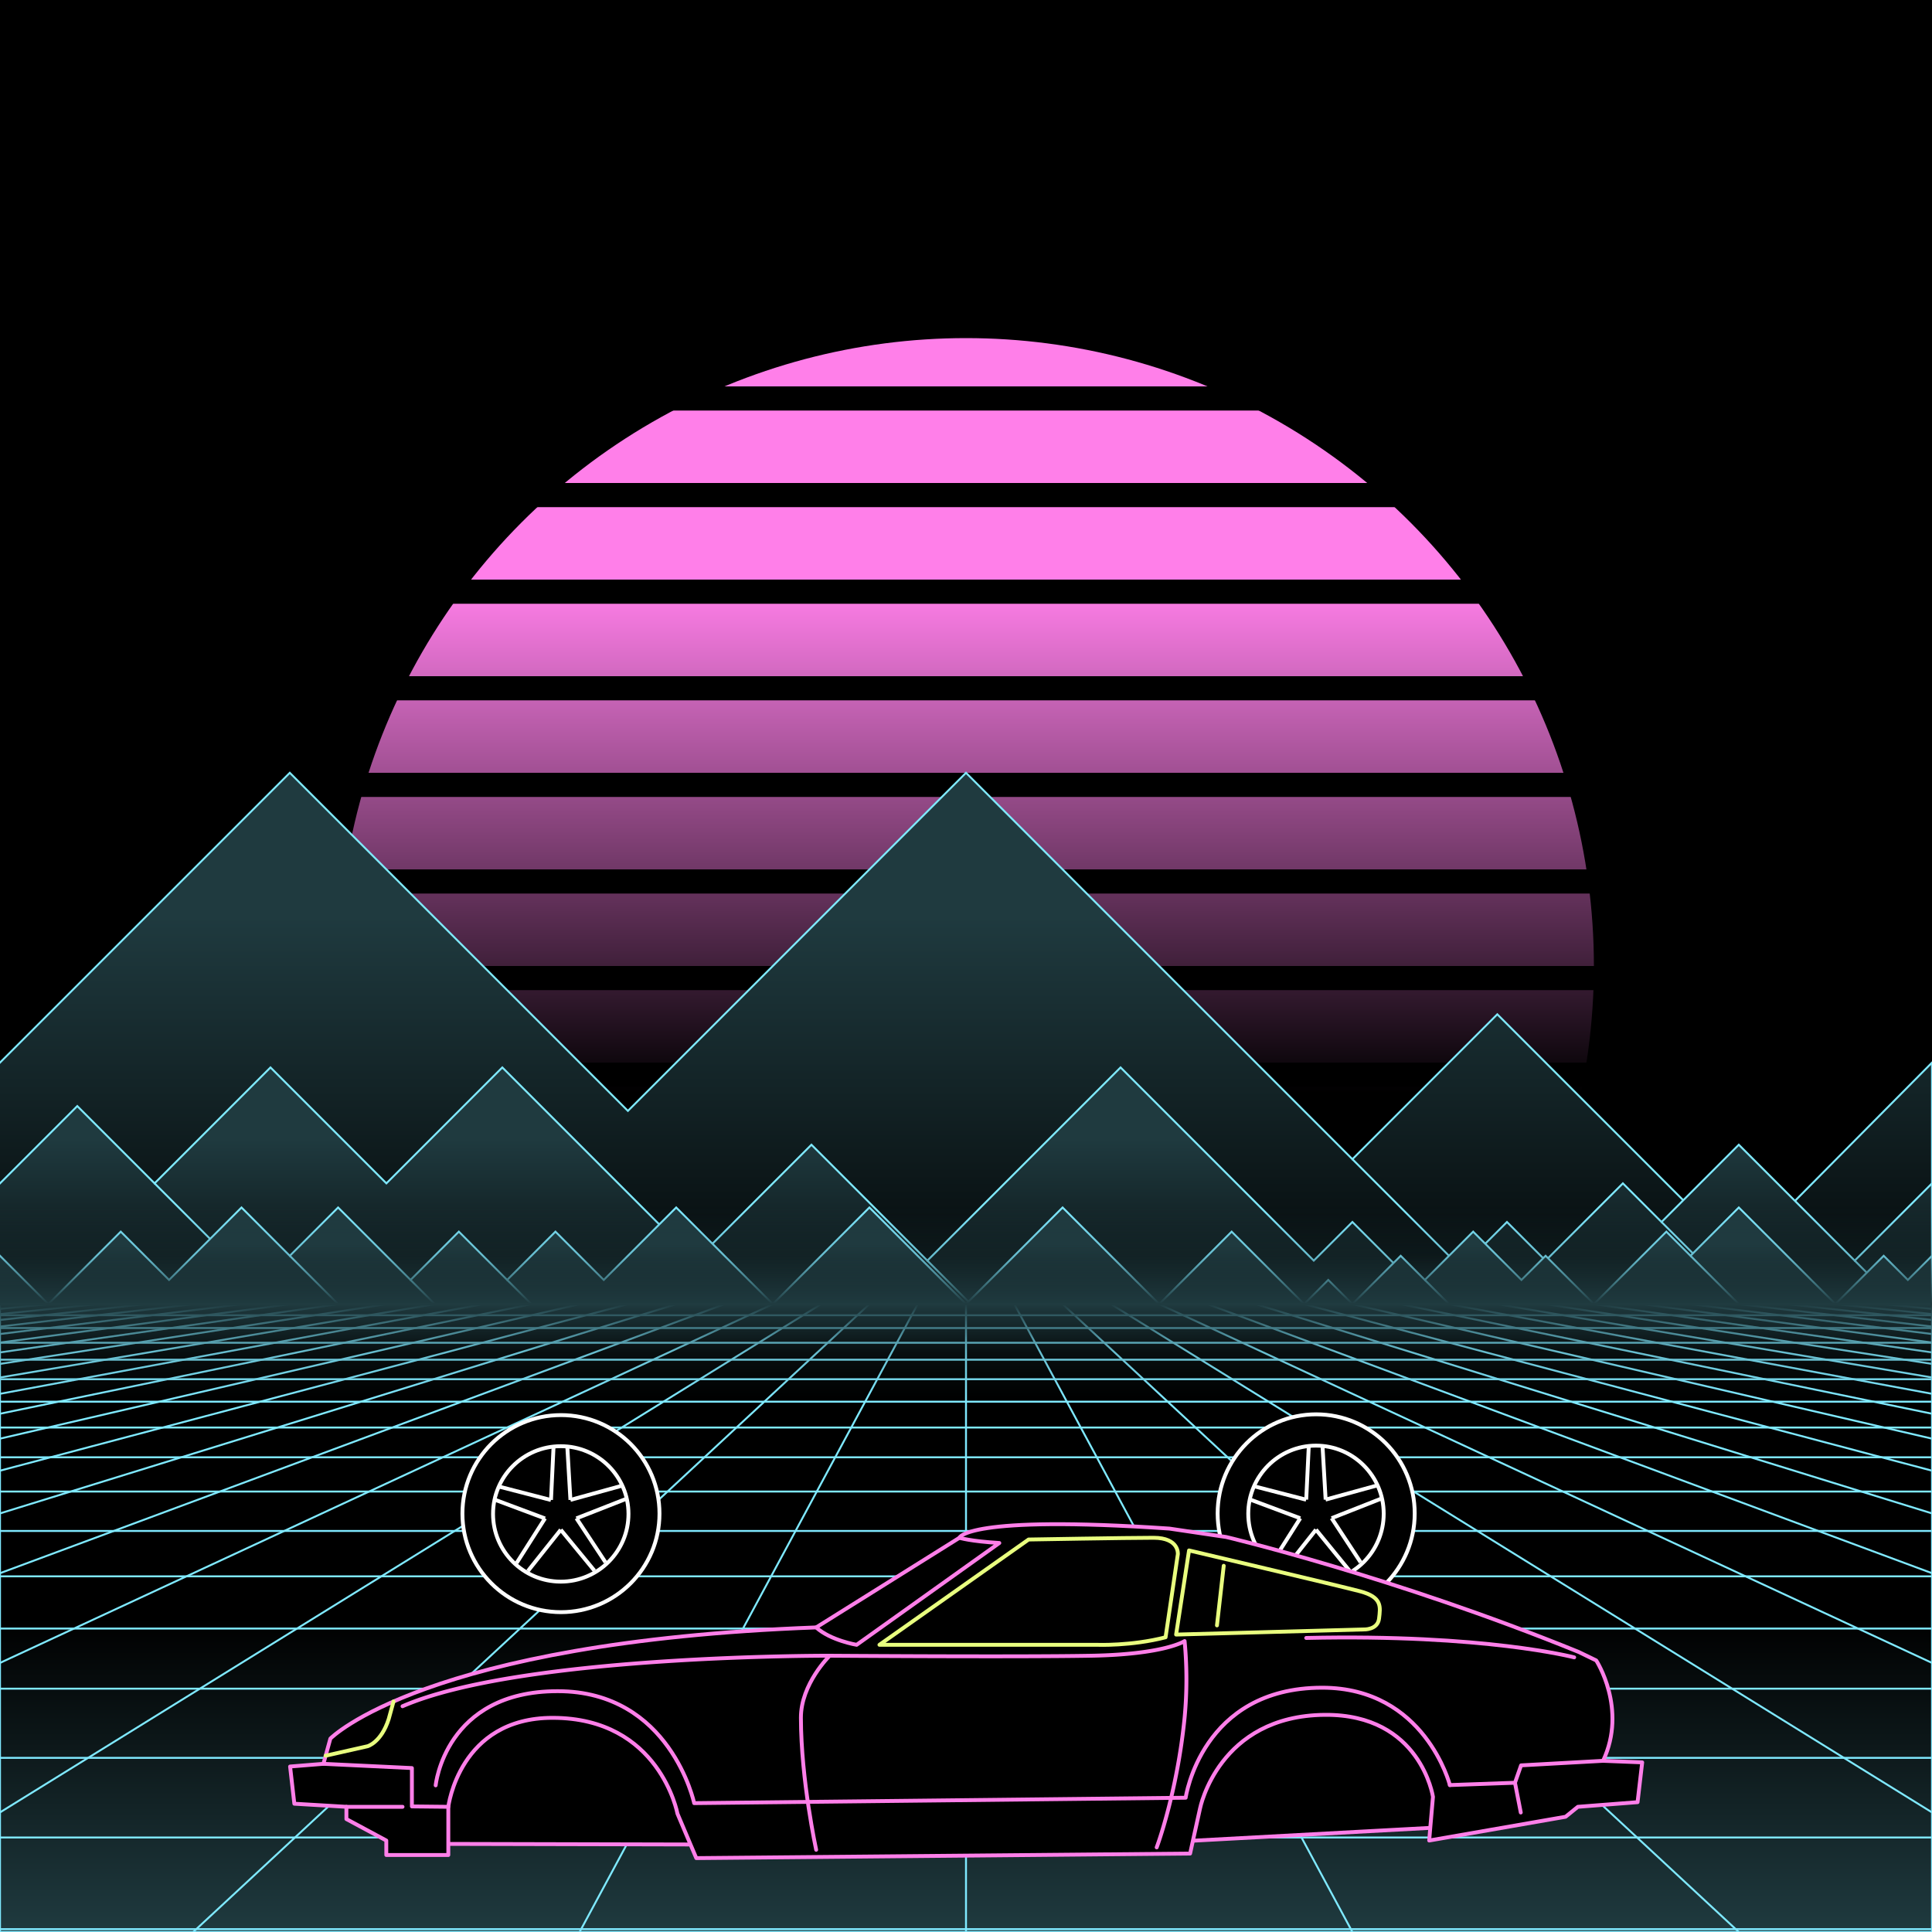 <svg xmlns="http://www.w3.org/2000/svg" viewBox="0 0 2000 2000" width="350" height="350">
    <defs>
        <linearGradient id="moon-grad" x1="0" x2="0" y1="0" y2="1">
            <stop offset="20%" stop-color="#ff7fe9" stop-opacity="1"/>
            <stop offset="60%" stop-color="#ff7fe9" stop-opacity="0"/>
        </linearGradient>

        <linearGradient id="star-grad" x1="0" y1="0" x2="1" y2="0">
            <stop offset="0%" stop-color="#ffffff" stop-opacity="0"/>
            <stop offset="80%" stop-color="#ffffff" stop-opacity=".5"/>
            <stop offset="100%" stop-color="#ffffff" stop-opacity="1"/>
        </linearGradient>

        <linearGradient id="bg-grad" x1="0" x2="0" y1="0" y2="1">
            <stop offset="25%" stop-color="#1f3a3f" stop-opacity="1"/>
            <stop offset="100%" stop-color="#000000" stop-opacity="1"/>
        </linearGradient>

        <linearGradient id="fog-grad" x1="0" x2="0" y1="0" y2="1">
            <stop offset="0%" stop-color="#1f3a3f" stop-opacity="0"/>
            <stop offset="25%" stop-color="#1f3a3f" stop-opacity=".25"/>
            <stop offset="50%" stop-color="#1f3a3f" stop-opacity="1"/>
            <stop offset="75%" stop-color="#1f3a3f" stop-opacity=".25"/>
            <stop offset="100%" stop-color="#1f3a3f" stop-opacity="0"/>
        </linearGradient>

        <linearGradient id="undergrid-grad" x1="0" x2="0" y1="0" y2="1">
            <stop offset="50%" stop-color="#000000" stop-opacity="1"/>
            <stop offset="100%" stop-color="#1f3a3f" stop-opacity="1"/>
        </linearGradient>

        <linearGradient id="flame-grad" x1="0" x2="1" y1="0" y2="0">
            <stop offset="0%" stop-color="#ffffff" stop-opacity="1"/>
            <stop offset="100%" stop-color="#0000ff" stop-opacity="0"/>
        </linearGradient>

        <linearGradient id="thrust-grad" x1="0" x2="0" y1="0" y2="1">
            <stop offset="0%" stop-color="#ffffff" stop-opacity="1"/>
            <stop offset="25%" stop-color="#ffffff" stop-opacity=".5"/>
            <stop offset="100%" stop-color="#ffffff" stop-opacity="0"/>
        </linearGradient>


        <style>
            #vmount                         {fill:url(#bg-grad); stroke:#7fe9ff; stroke-width:2px;}
            #sky, #moonstripes              {fill:#000000}
            .background                     {fill:url(#bg-grad); stroke:#7fe9ff; stroke-width:2px;}
            #mooncircle                     {fill:url(#moon-grad);}
            #grid                           {stroke-width:2px; fill:none; stroke:#7fe9ff;}
            #star                           {stroke-width:10px; fill:none; stroke:url(#star-grad); stroke-linecap:round;}
            #undergrid                      {fill:url(#undergrid-grad);}
            #fog                            {fill:url(#fog-grad);}
            #pink,#aqua                     {fill:none;  stroke-linecap:round; stroke-linejoin:round; stroke-width:4px;}
            #gleam                          {fill:none;  stroke-linecap:round; stroke-linejoin:round; stroke-width:25px; stroke:white;}
            #pink,#outline,#under           {stroke:#ff7fe9;}
            #aqua, #gun, #frontgun          {stroke:#e9ff7f;}                    
            #outline,#under,#gun,#frontgun  {fill:#000000; stroke-linecap:round; stroke-linejoin:round; stroke-width:4px;}
            .wheel                          {fill:#000000; stroke:#ffffff; stroke-width:4px;}
            #laser                          {stroke-width:15px; stroke:#e9ff7f;}
            

            #gun, #frontgun                 {stroke:#ffffff;}

            #flame        				    {fill:url(#flame-grad); stroke:none; }
            #rocket                         {stroke:#ffffff; stroke-width:4px; fill:#000000;}
            .stripe                         {stroke:#7f0000;}
			#housing 					    {stroke:#ffffff;stroke-width:4px; fill:#000000}

            .jet                            {stroke:#e9ff7f; stroke-width:4; fill:#000000}
            .thrust                         {fill:url(#thrust-grad);}

        </style>

    </defs>

    <g id="sky"><rect width="2000" height="2000"/></g>

    <g id="moon">
        <circle id="mooncircle" cx="1000" cy="1000" r="650"/>
        <g id="moonstripes">
            <animateTransform attributeName="transform" type="translate" from="0 50" to="0 150" dur="2s" repeatCount="indefinite"/>
            <rect x="0" y="0"     width="2000" height="25"/><rect x="0" y="100"   width="2000" height="25"/><rect x="0" y="200"   width="2000" height="25"/><rect x="0" y="300"   width="2000" height="25"/><rect x="0" y="400"   width="2000" height="25"/><rect x="0" y="500"   width="2000" height="25"/><rect x="0" y="600"   width="2000" height="25"/><rect x="0" y="700"   width="2000" height="25"/><rect x="0" y="800"   width="2000" height="25"/><rect x="0" y="900"   width="2000" height="25"/><rect x="0" y="1000"  width="2000" height="25"/><rect x="0" y="1100"  width="2000" height="25"/><rect x="0" y="1200"  width="2000" height="25"/>
        </g>
    </g>

    <g class="background" transform="translate(-2000 850)"><polygon points="0 250.0 300 -50.0 650 300.0 1000 -50.0 1400 350.0 1550 200.0 1800.9 450.9 2000 250.0 2000 250.0 2300 -50.0 2650 300.0 3000 -50.0 3400 350.0 3550 200.0 3800.9 450.9 4000 250.0 4000 550 0 550"/><g><line x1="1400" y1="350.0" x2="1700" y2="650.0"/><line x1="3400" y1="350.0" x2="3700" y2="650.0"/></g><animateTransform from="-2000 849.1" to="0 849.1" dur="15s" attributeName="transform" attributeType="XML" type="translate" repeatCount="indefinite"/></g><g class="background" transform="translate(-2000 850)"><polygon points="0 375.0 80 295.0 160 375.0 200 335.0 280 255.0 360 335.0 400 375.0 440 335.0 520 255.0 600 335.0 640 375.0 720 455.0 760 415.0 840 335.0 880 375.0 920 415.0 960 455.0 1040 375.0 1120 295.0 1160 255.0 1240 335.0 1280 375.0 1360 455.0 1400 415.0 1480 495.0 1560 415.0 1600 455.0 1680 375.0 1720 415.0 1760 375.0 1800 335.0 1880 415.0 1920 455.0 2000.0 375.0 2000 375.0 2000 375.0 2080 295.0 2160 375.0 2200 335.0 2280 255.0 2360 335.0 2400 375.0 2440 335.0 2520 255.0 2600 335.0 2640 375.0 2720 455.0 2760 415.0 2840 335.0 2880 375.0 2920 415.0 2960 455.0 3040 375.0 3120 295.0 3160 255.0 3240 335.0 3280 375.0 3360 455.0 3400 415.0 3480 495.0 3560 415.0 3600 455.0 3680 375.0 3720 415.0 3760 375.0 3800 335.0 3880 415.0 3920 455.0 4000.0 375.0 4000 375.0 4000 550 0 550"/><g><line x1="160" y1="375.0" x2="240" y2="455.0"/><line x1="2160" y1="375.0" x2="2240" y2="455.0"/><line x1="960" y1="455.0" x2="1120" y2="615.0"/><line x1="2960" y1="455.0" x2="3120" y2="615.0"/><line x1="1480" y1="495.0" x2="1640" y2="655.0"/><line x1="3480" y1="495.0" x2="3640" y2="655.0"/><line x1="1600" y1="455.0" x2="1760" y2="615.0"/><line x1="3600" y1="455.0" x2="3760" y2="615.0"/><line x1="1720" y1="415.0" x2="1800" y2="495.0"/><line x1="3720" y1="415.0" x2="3800" y2="495.0"/><line x1="1920" y1="455.0" x2="2080" y2="615.0"/><line x1="3920" y1="455.0" x2="4080" y2="615.0"/></g><animateTransform from="-2000 805.0" to="0 805.0" dur="10s" attributeName="transform" attributeType="XML" type="translate" repeatCount="indefinite"/></g><g class="background" transform="translate(-2000 850)"><polygon points="0 450.0 50 500.0 75 475.0 125 425.0 175 475.0 225 425.0 250 400.0 275 425.0 300 450.0 350 400.0 375 425.0 425 475.0 475 425.0 525 475.0 575 425.0 625 475.0 675 425.0 700 400.0 750 450.0 775 475.0 800 500.0 850 450.0 900 400.0 925 425.0 975 475.0 1000 500.0 1025 475.0 1075 425.0 1100 400.0 1150 450.0 1200 500.0 1250 450.0 1275 425.0 1325 475.0 1350 500.0 1375 475.0 1400 500.0 1450 450.0 1475 475.0 1525 425.0 1575 475.0 1600 450.0 1650 500.0 1675 475.0 1725 425.0 1750 450.0 1775 425.0 1800 400.0 1825 425.0 1875 475.0 1900 500.0 1950 450.0 1975 475.0 2000.0 450.0 2000 450.0 2000 450.0 2050 500.0 2075 475.0 2125 425.0 2175 475.0 2225 425.0 2250 400.0 2275 425.0 2300 450.0 2350 400.0 2375 425.0 2425 475.0 2475 425.0 2525 475.0 2575 425.0 2625 475.0 2675 425.0 2700 400.0 2750 450.0 2775 475.0 2800 500.0 2850 450.0 2900 400.0 2925 425.0 2975 475.0 3000 500.0 3025 475.0 3075 425.0 3100 400.0 3150 450.0 3200 500.0 3250 450.0 3275 425.0 3325 475.0 3350 500.0 3375 475.0 3400 500.0 3450 450.0 3475 475.0 3525 425.0 3575 475.0 3600 450.0 3650 500.0 3675 475.0 3725 425.0 3750 450.0 3775 425.0 3800 400.0 3825 425.0 3875 475.0 3900 500.0 3950 450.0 3975 475.0 4000.0 450.0 4000 450.0 4000 550 0 550"/><g><line x1="50" y1="500.0" x2="100" y2="550.0"/><line x1="2050" y1="500.0" x2="2100" y2="550.0"/><line x1="300" y1="450.0" x2="400" y2="550.0"/><line x1="2300" y1="450.0" x2="2400" y2="550.0"/><line x1="425" y1="475.0" x2="525" y2="575.0"/><line x1="2425" y1="475.0" x2="2525" y2="575.0"/><line x1="525" y1="475.0" x2="625" y2="575.0"/><line x1="2525" y1="475.0" x2="2625" y2="575.0"/><line x1="1200" y1="500.0" x2="1300" y2="600.0"/><line x1="3200" y1="500.0" x2="3300" y2="600.0"/><line x1="1350" y1="500.0" x2="1400" y2="550.0"/><line x1="3350" y1="500.0" x2="3400" y2="550.0"/><line x1="1400" y1="500.0" x2="1500" y2="600.0"/><line x1="3400" y1="500.0" x2="3500" y2="600.0"/><line x1="1475" y1="475.0" x2="1575" y2="575.0"/><line x1="3475" y1="475.0" x2="3575" y2="575.0"/><line x1="1750" y1="450.0" x2="1800" y2="500.0"/><line x1="3750" y1="450.0" x2="3800" y2="500.0"/><line x1="1900" y1="500.0" x2="2000" y2="600.0"/><line x1="3900" y1="500.0" x2="4000" y2="600.0"/></g><animateTransform from="-2000 800.0" to="0 800.0" dur="5s" attributeName="transform" attributeType="XML" type="translate" repeatCount="indefinite"/></g>

    <g>
        <rect><animate id="fake" begin="4.9;swipe.end" dur=".1s" attributeName="visibility" from="hide" to="hide"/></rect>
        <path id="star" d="M-2425,799.8c616.2-355.8,1278-560.9,1942.8-627"/>
        <animateTransform id="swipe" attributeName="transform" type="rotate" from="0 0 5000" to="360 0 5000" dur="5s" begin="fake.end"/>
    </g>

    <g id="grid">
        <rect id="undergrid" x="0" y="1350" width="2000" height="650"/>
        <g id="hor">
            <line x1="0" y1="1350" x2="2000" y2="1350"></line><line x1="0" y1="1361.51" x2="2000" y2="1361.51"></line><line x1="0" y1="1374.758" x2="2000" y2="1374.758"></line><line x1="0" y1="1390.006" x2="2000" y2="1390.006"></line><line x1="0" y1="1407.557" x2="2000" y2="1407.557"></line><line x1="0" y1="1427.759" x2="2000" y2="1427.759"></line><line x1="0" y1="1451.01" x2="2000" y2="1451.01"></line><line x1="0" y1="1477.773" x2="2000" y2="1477.773"></line><line x1="0" y1="1508.576" x2="2000" y2="1508.576"></line><line x1="0" y1="1544.031" x2="2000" y2="1544.031"></line><line x1="0" y1="1584.84" x2="2000" y2="1584.84"></line><line x1="0" y1="1631.811" x2="2000" y2="1631.811"></line><line x1="0" y1="1685.874" x2="2000" y2="1685.874"></line><line x1="0" y1="1748.102" x2="2000" y2="1748.102"></line><line x1="0" y1="1819.725" x2="2000" y2="1819.725"></line><line x1="0" y1="1902.163" x2="2000" y2="1902.163"></line><line x1="0" y1="1997.05" x2="2000" y2="1997.05"></line>
        </g>
        <g id="ver">
            <line x1="0" y1="1350" x2="-7000.0" y2="2000"><animate attributeName="x1" values="0;50" dur="100ms" repeatCount="indefinite"/><animate attributeName="x2" values="-7000.0;-6600.0" dur="100ms" repeatCount="indefinite"/></line><line x1="50" y1="1350" x2="-6600.0" y2="2000"><animate attributeName="x1" values="50;100" dur="100ms" repeatCount="indefinite"/><animate attributeName="x2" values="-6600.0;-6200.0" dur="100ms" repeatCount="indefinite"/></line><line x1="100" y1="1350" x2="-6200.0" y2="2000"><animate attributeName="x1" values="100;150" dur="100ms" repeatCount="indefinite"/><animate attributeName="x2" values="-6200.0;-5800.0" dur="100ms" repeatCount="indefinite"/></line><line x1="150" y1="1350" x2="-5800.0" y2="2000"><animate attributeName="x1" values="150;200" dur="100ms" repeatCount="indefinite"/><animate attributeName="x2" values="-5800.0;-5400.0" dur="100ms" repeatCount="indefinite"/></line><line x1="200" y1="1350" x2="-5400.0" y2="2000"><animate attributeName="x1" values="200;250" dur="100ms" repeatCount="indefinite"/><animate attributeName="x2" values="-5400.0;-5000.0" dur="100ms" repeatCount="indefinite"/></line><line x1="250" y1="1350" x2="-5000.0" y2="2000"><animate attributeName="x1" values="250;300" dur="100ms" repeatCount="indefinite"/><animate attributeName="x2" values="-5000.0;-4600.0" dur="100ms" repeatCount="indefinite"/></line><line x1="300" y1="1350" x2="-4600.0" y2="2000"><animate attributeName="x1" values="300;350" dur="100ms" repeatCount="indefinite"/><animate attributeName="x2" values="-4600.0;-4200.0" dur="100ms" repeatCount="indefinite"/></line><line x1="350" y1="1350" x2="-4200.0" y2="2000"><animate attributeName="x1" values="350;400" dur="100ms" repeatCount="indefinite"/><animate attributeName="x2" values="-4200.0;-3800.0" dur="100ms" repeatCount="indefinite"/></line><line x1="400" y1="1350" x2="-3800.0" y2="2000"><animate attributeName="x1" values="400;450" dur="100ms" repeatCount="indefinite"/><animate attributeName="x2" values="-3800.0;-3400.0" dur="100ms" repeatCount="indefinite"/></line><line x1="450" y1="1350" x2="-3400.0" y2="2000"><animate attributeName="x1" values="450;500" dur="100ms" repeatCount="indefinite"/><animate attributeName="x2" values="-3400.0;-3000.0" dur="100ms" repeatCount="indefinite"/></line><line x1="500" y1="1350" x2="-3000.0" y2="2000"><animate attributeName="x1" values="500;550" dur="100ms" repeatCount="indefinite"/><animate attributeName="x2" values="-3000.0;-2600.0" dur="100ms" repeatCount="indefinite"/></line><line x1="550" y1="1350" x2="-2600.0" y2="2000"><animate attributeName="x1" values="550;600" dur="100ms" repeatCount="indefinite"/><animate attributeName="x2" values="-2600.0;-2200.0" dur="100ms" repeatCount="indefinite"/></line><line x1="600" y1="1350" x2="-2200.0" y2="2000"><animate attributeName="x1" values="600;650" dur="100ms" repeatCount="indefinite"/><animate attributeName="x2" values="-2200.0;-1800.0" dur="100ms" repeatCount="indefinite"/></line><line x1="650" y1="1350" x2="-1800.0" y2="2000"><animate attributeName="x1" values="650;700" dur="100ms" repeatCount="indefinite"/><animate attributeName="x2" values="-1800.0;-1400.0" dur="100ms" repeatCount="indefinite"/></line><line x1="700" y1="1350" x2="-1400.0" y2="2000"><animate attributeName="x1" values="700;750" dur="100ms" repeatCount="indefinite"/><animate attributeName="x2" values="-1400.0;-1000.0" dur="100ms" repeatCount="indefinite"/></line><line x1="750" y1="1350" x2="-1000.0" y2="2000"><animate attributeName="x1" values="750;800" dur="100ms" repeatCount="indefinite"/><animate attributeName="x2" values="-1000.0;-600.0" dur="100ms" repeatCount="indefinite"/></line><line x1="800" y1="1350" x2="-600.0" y2="2000"><animate attributeName="x1" values="800;850" dur="100ms" repeatCount="indefinite"/><animate attributeName="x2" values="-600.0;-200.0" dur="100ms" repeatCount="indefinite"/></line><line x1="850" y1="1350" x2="-200.0" y2="2000"><animate attributeName="x1" values="850;900" dur="100ms" repeatCount="indefinite"/><animate attributeName="x2" values="-200.0;200.0" dur="100ms" repeatCount="indefinite"/></line><line x1="900" y1="1350" x2="200.0" y2="2000"><animate attributeName="x1" values="900;950" dur="100ms" repeatCount="indefinite"/><animate attributeName="x2" values="200.0;600.0" dur="100ms" repeatCount="indefinite"/></line><line x1="950" y1="1350" x2="600.0" y2="2000"><animate attributeName="x1" values="950;1000" dur="100ms" repeatCount="indefinite"/><animate attributeName="x2" values="600.0;1000.0" dur="100ms" repeatCount="indefinite"/></line><line x1="1000" y1="1350" x2="1000.0" y2="2000"><animate attributeName="x1" values="1000;1050" dur="100ms" repeatCount="indefinite"/><animate attributeName="x2" values="1000.0;1400.0" dur="100ms" repeatCount="indefinite"/></line><line x1="1050" y1="1350" x2="1400.0" y2="2000"><animate attributeName="x1" values="1050;1100" dur="100ms" repeatCount="indefinite"/><animate attributeName="x2" values="1400.0;1800.0" dur="100ms" repeatCount="indefinite"/></line><line x1="1100" y1="1350" x2="1800.0" y2="2000"><animate attributeName="x1" values="1100;1150" dur="100ms" repeatCount="indefinite"/><animate attributeName="x2" values="1800.0;2200.0" dur="100ms" repeatCount="indefinite"/></line><line x1="1150" y1="1350" x2="2200.0" y2="2000"><animate attributeName="x1" values="1150;1200" dur="100ms" repeatCount="indefinite"/><animate attributeName="x2" values="2200.0;2600.0" dur="100ms" repeatCount="indefinite"/></line><line x1="1200" y1="1350" x2="2600.0" y2="2000"><animate attributeName="x1" values="1200;1250" dur="100ms" repeatCount="indefinite"/><animate attributeName="x2" values="2600.0;3000.0" dur="100ms" repeatCount="indefinite"/></line><line x1="1250" y1="1350" x2="3000.0" y2="2000"><animate attributeName="x1" values="1250;1300" dur="100ms" repeatCount="indefinite"/><animate attributeName="x2" values="3000.0;3400.0" dur="100ms" repeatCount="indefinite"/></line><line x1="1300" y1="1350" x2="3400.0" y2="2000"><animate attributeName="x1" values="1300;1350" dur="100ms" repeatCount="indefinite"/><animate attributeName="x2" values="3400.0;3800.0" dur="100ms" repeatCount="indefinite"/></line><line x1="1350" y1="1350" x2="3800.0" y2="2000"><animate attributeName="x1" values="1350;1400" dur="100ms" repeatCount="indefinite"/><animate attributeName="x2" values="3800.0;4200.0" dur="100ms" repeatCount="indefinite"/></line><line x1="1400" y1="1350" x2="4200.0" y2="2000"><animate attributeName="x1" values="1400;1450" dur="100ms" repeatCount="indefinite"/><animate attributeName="x2" values="4200.0;4600.0" dur="100ms" repeatCount="indefinite"/></line><line x1="1450" y1="1350" x2="4600.0" y2="2000"><animate attributeName="x1" values="1450;1500" dur="100ms" repeatCount="indefinite"/><animate attributeName="x2" values="4600.0;5000.0" dur="100ms" repeatCount="indefinite"/></line><line x1="1500" y1="1350" x2="5000.0" y2="2000"><animate attributeName="x1" values="1500;1550" dur="100ms" repeatCount="indefinite"/><animate attributeName="x2" values="5000.0;5400.0" dur="100ms" repeatCount="indefinite"/></line><line x1="1550" y1="1350" x2="5400.0" y2="2000"><animate attributeName="x1" values="1550;1600" dur="100ms" repeatCount="indefinite"/><animate attributeName="x2" values="5400.0;5800.0" dur="100ms" repeatCount="indefinite"/></line><line x1="1600" y1="1350" x2="5800.0" y2="2000"><animate attributeName="x1" values="1600;1650" dur="100ms" repeatCount="indefinite"/><animate attributeName="x2" values="5800.0;6200.0" dur="100ms" repeatCount="indefinite"/></line><line x1="1650" y1="1350" x2="6200.0" y2="2000"><animate attributeName="x1" values="1650;1700" dur="100ms" repeatCount="indefinite"/><animate attributeName="x2" values="6200.0;6600.0" dur="100ms" repeatCount="indefinite"/></line><line x1="1700" y1="1350" x2="6600.0" y2="2000"><animate attributeName="x1" values="1700;1750" dur="100ms" repeatCount="indefinite"/><animate attributeName="x2" values="6600.0;7000.0" dur="100ms" repeatCount="indefinite"/></line><line x1="1750" y1="1350" x2="7000.0" y2="2000"><animate attributeName="x1" values="1750;1800" dur="100ms" repeatCount="indefinite"/><animate attributeName="x2" values="7000.0;7400.0" dur="100ms" repeatCount="indefinite"/></line><line x1="1800" y1="1350" x2="7400.0" y2="2000"><animate attributeName="x1" values="1800;1850" dur="100ms" repeatCount="indefinite"/><animate attributeName="x2" values="7400.0;7800.0" dur="100ms" repeatCount="indefinite"/></line><line x1="1850" y1="1350" x2="7800.0" y2="2000"><animate attributeName="x1" values="1850;1900" dur="100ms" repeatCount="indefinite"/><animate attributeName="x2" values="7800.0;8200.0" dur="100ms" repeatCount="indefinite"/></line><line x1="1900" y1="1350" x2="8200.0" y2="2000"><animate attributeName="x1" values="1900;1950" dur="100ms" repeatCount="indefinite"/><animate attributeName="x2" values="8200.0;8600.0" dur="100ms" repeatCount="indefinite"/></line><line x1="1950" y1="1350" x2="8600.0" y2="2000"><animate attributeName="x1" values="1950;2000" dur="100ms" repeatCount="indefinite"/><animate attributeName="x2" values="8600.0;9000.0" dur="100ms" repeatCount="indefinite"/></line><line x1="2000" y1="1350" x2="9000.0" y2="2000"><animate attributeName="x1" values="2000;2050" dur="100ms" repeatCount="indefinite"/><animate attributeName="x2" values="9000.0;9400.0" dur="100ms" repeatCount="indefinite"/></line>
        </g>
    </g>

    <rect id="fog" x="0" y="1250" width="2000" height="200"/>
    <g id="car">
        
        <g id="under-and-gleam">
            <animateTransform attributeName="transform" type="translate" keyTimes="0;.5;1" values="0,-330;0,-340;0,-330" dur="1.5s" repeatCount="indefinite"/>
            
            
            <polygon id="under" points="1234.9 1905.5 1480.6 1892.2 1541 1759.9 535.1 1753.6 408.2 1815.4 464.1 1908.8 714.8 1909.4 739 1816.2 1216.5 1814.6 1234.9 1905.5"></polygon>
            <mask id="gleam-mask"><g><animateTransform attributeName="transform" type="translate" from="0 0" to="2000 0" dur="500ms" begin="fake.end+50ms"/><rect x="-150" y="0" width="250" height="2000" fill="white"/></g></mask>            
            <g mask="url(#gleam-mask)"><path d="M1700,1824.4l-40.5-1.6c25.4-54-7.1-103.9-7.1-103.9l-18.2-8.8c-192.8-78.5-364.9-119-364.9-119l-58.7-8.7c-211-14.3-217.4,9.5-217.4,9.5l-148.3,92.8C439.5,1699.8,342,1799.8,342,1799.8l-7.2,26.1-34.5,2.8" id="gleam"></path></g>                
        </g>
        <g id="wheels" transform="translate(0,-330)">
            <g id="front-wheel" class="wheel"><animateTransform attributeName="transform" attributeType="XML" type="rotate" from="360 580.7 1896.9" to="0 580.7 1896.9" dur=".5s" repeatCount="indefinite"/><g id="front"><circle cx="580.7" cy="1896.9" r="102"></circle><circle cx="580.5" cy="1897.2" r="70.1"></circle><line x1="573" x2="570.4" y1="1828.2" y2="1882.7"></line><line x1="590.5" x2="587.3" y1="1882.7" y2="1828"></line><line x1="643.1" x2="590.5" y1="1868.2" y2="1882.7"></line><line x1="596.7" x2="647.7" y1="1901.8" y2="1881.8"></line><line x1="626.8" x2="596.7" y1="1947.3" y2="1901.7"></line><line x1="580.5" x2="615.3" y1="1913.6" y2="1955.9"></line><line x1="546.5" x2="580.5" y1="1956.3" y2="1913.6"></line><line x1="564.2" x2="534.8" y1="1901.8" y2="1948"></line><line x1="513.1" x2="564.2" y1="1882.8" y2="1901.9"></line><line x1="570.3" x2="517.3" y1="1882.8" y2="1869.1"></line></g></g>
            <g id="middle-wheel" class="wheel"><animateTransform attributeName="transform" attributeType="XML" type="rotate" from="360  " to="0  " dur=".5s" repeatCount="indefinite"/></g>
            <g id="rear-wheel" class="wheel"><animateTransform attributeName="transform" attributeType="XML" type="rotate" from="360 1362.5 1896.7" to="0 1362.5 1896.7" dur=".5s" repeatCount="indefinite"/><g id="rear"><ellipse cx="1362.5" cy="1896.7" rx="102" ry="102.6"></ellipse><ellipse cx="1362.3" cy="1897" rx="70.1" ry="70.5"></ellipse><line x1="1354.8" x2="1352.2" y1="1827.7" y2="1882.4"></line><line x1="1372.3" x2="1369.1" y1="1882.4" y2="1827.5"></line><line x1="1424.9" x2="1372.2" y1="1867.9" y2="1882.4"></line><line x1="1378.5" x2="1429.5" y1="1901.6" y2="1881.5"></line><line x1="1408.5" x2="1378.5" y1="1947.3" y2="1901.6"></line><line x1="1362.3" x2="1397" y1="1913.5" y2="1956"></line><line x1="1328.3" x2="1362.3" y1="1956.4" y2="1913.5"></line><line x1="1346" x2="1316.6" y1="1901.7" y2="1948.1"></line><line x1="1294.9" x2="1346" y1="1882.6" y2="1901.7"></line><line x1="1352.1" x2="1299.1" y1="1882.5" y2="1868.8"></line></g></g>
        </g>

        

        <g id="body">
            <animateTransform attributeName="transform" type="translate" keyTimes="0;.5;1" values="0,-330;0,-340;0,-330" dur="1.5s" repeatCount="indefinite"/>
            <path d="M714.8,1909.4l6,14.1,511.2-4.7,2.9-13.3,7.4-33.5s19-96,129.3-96.8c99.2-.7,111.8,84.9,111.8,84.9l-2.8,32.1-1.1,13.1,141.2-24.6,12.7-10.3,61.8-4.8,4.8-41.2-40.5-1.6c25.4-54-7.1-103.9-7.1-103.9l-18.2-8.8c-192.8-78.5-364.9-119-364.9-119l-58.7-8.7c-211-14.3-217.4,9.5-217.4,9.5l-148.3,92.8C439.5,1699.8,342,1799.8,342,1799.8l-7.2,26.1-34.5,2.8,4.4,38.5,53.9,3.2v12.7l41.3,22.2v15h64.2v-49.9s11.1-92.1,107.9-92.1c111.1,0,129.3,99.2,129.3,99.2Z" id="outline"></path>
            <g id="pink"><path d="M1629.6,1715.7s-92.3-24.3-277.4-20.1"></path><path d="M1197.4,1912.4s21.1-55.8,28.9-134.3a420.3,420.3,0,0,0,0-79.3s-20.1,13.8-96.6,15.2-270.8,0-270.8,0-319.5-1.1-442.2,52.3"></path><path d="M896.3,1714"></path><path d="M844.9,1914.9s-15.7-72.1-15.8-136.6c-.1-35.2,29.8-64.3,29.8-64.3"></path><line x1="358.6" x2="416.7" y1="1870.4" y2="1870.4"></line><line x1="1568.3" x2="1574.3" y1="1845.5" y2="1876.3"></line><polyline points="1500.9 1847.9 1568.3 1845.5 1574.6 1827.5 1659.5 1822.8"></polyline><path d="M451,1848.2s9.6-97.5,126.3-97.5,141.3,115.9,141.3,115.9l508.8-5.6s16.2-113.9,141.3-113.9c106.5,0,132.2,100.8,132.2,100.8"></path><path d="M993.2,1591.9s11,3.6,41.3,5.4L886.8,1702.7s-27.1-4.5-41.9-18"></path><polyline points="464.1 1870.4 426.4 1870 426.4 1830.3 334.8 1825.9"></polyline></g>
            <g id="aqua"><path d="M337.1,1817.5l43.4-9.8s14.1-3.8,21.9-28.2l5-18.2"></path><path d="M910.4,1702.7h225.3s35.3,1.4,70.9-7.8l12.7-86s1.7-17-25.1-17-129.4,1.8-129.4,1.8Z"></path><path d="M1230.9,1605l-13.4,87.1,194.2-5.3s14.5.7,15.9-11.3,3.5-22.1-19.7-28.2S1230.9,1605,1230.9,1605Z"></path><line x1="1266.8" x2="1259.8" y1="1620.9" y2="1682.6"></line></g>
        </g>
    </g>
</svg>
